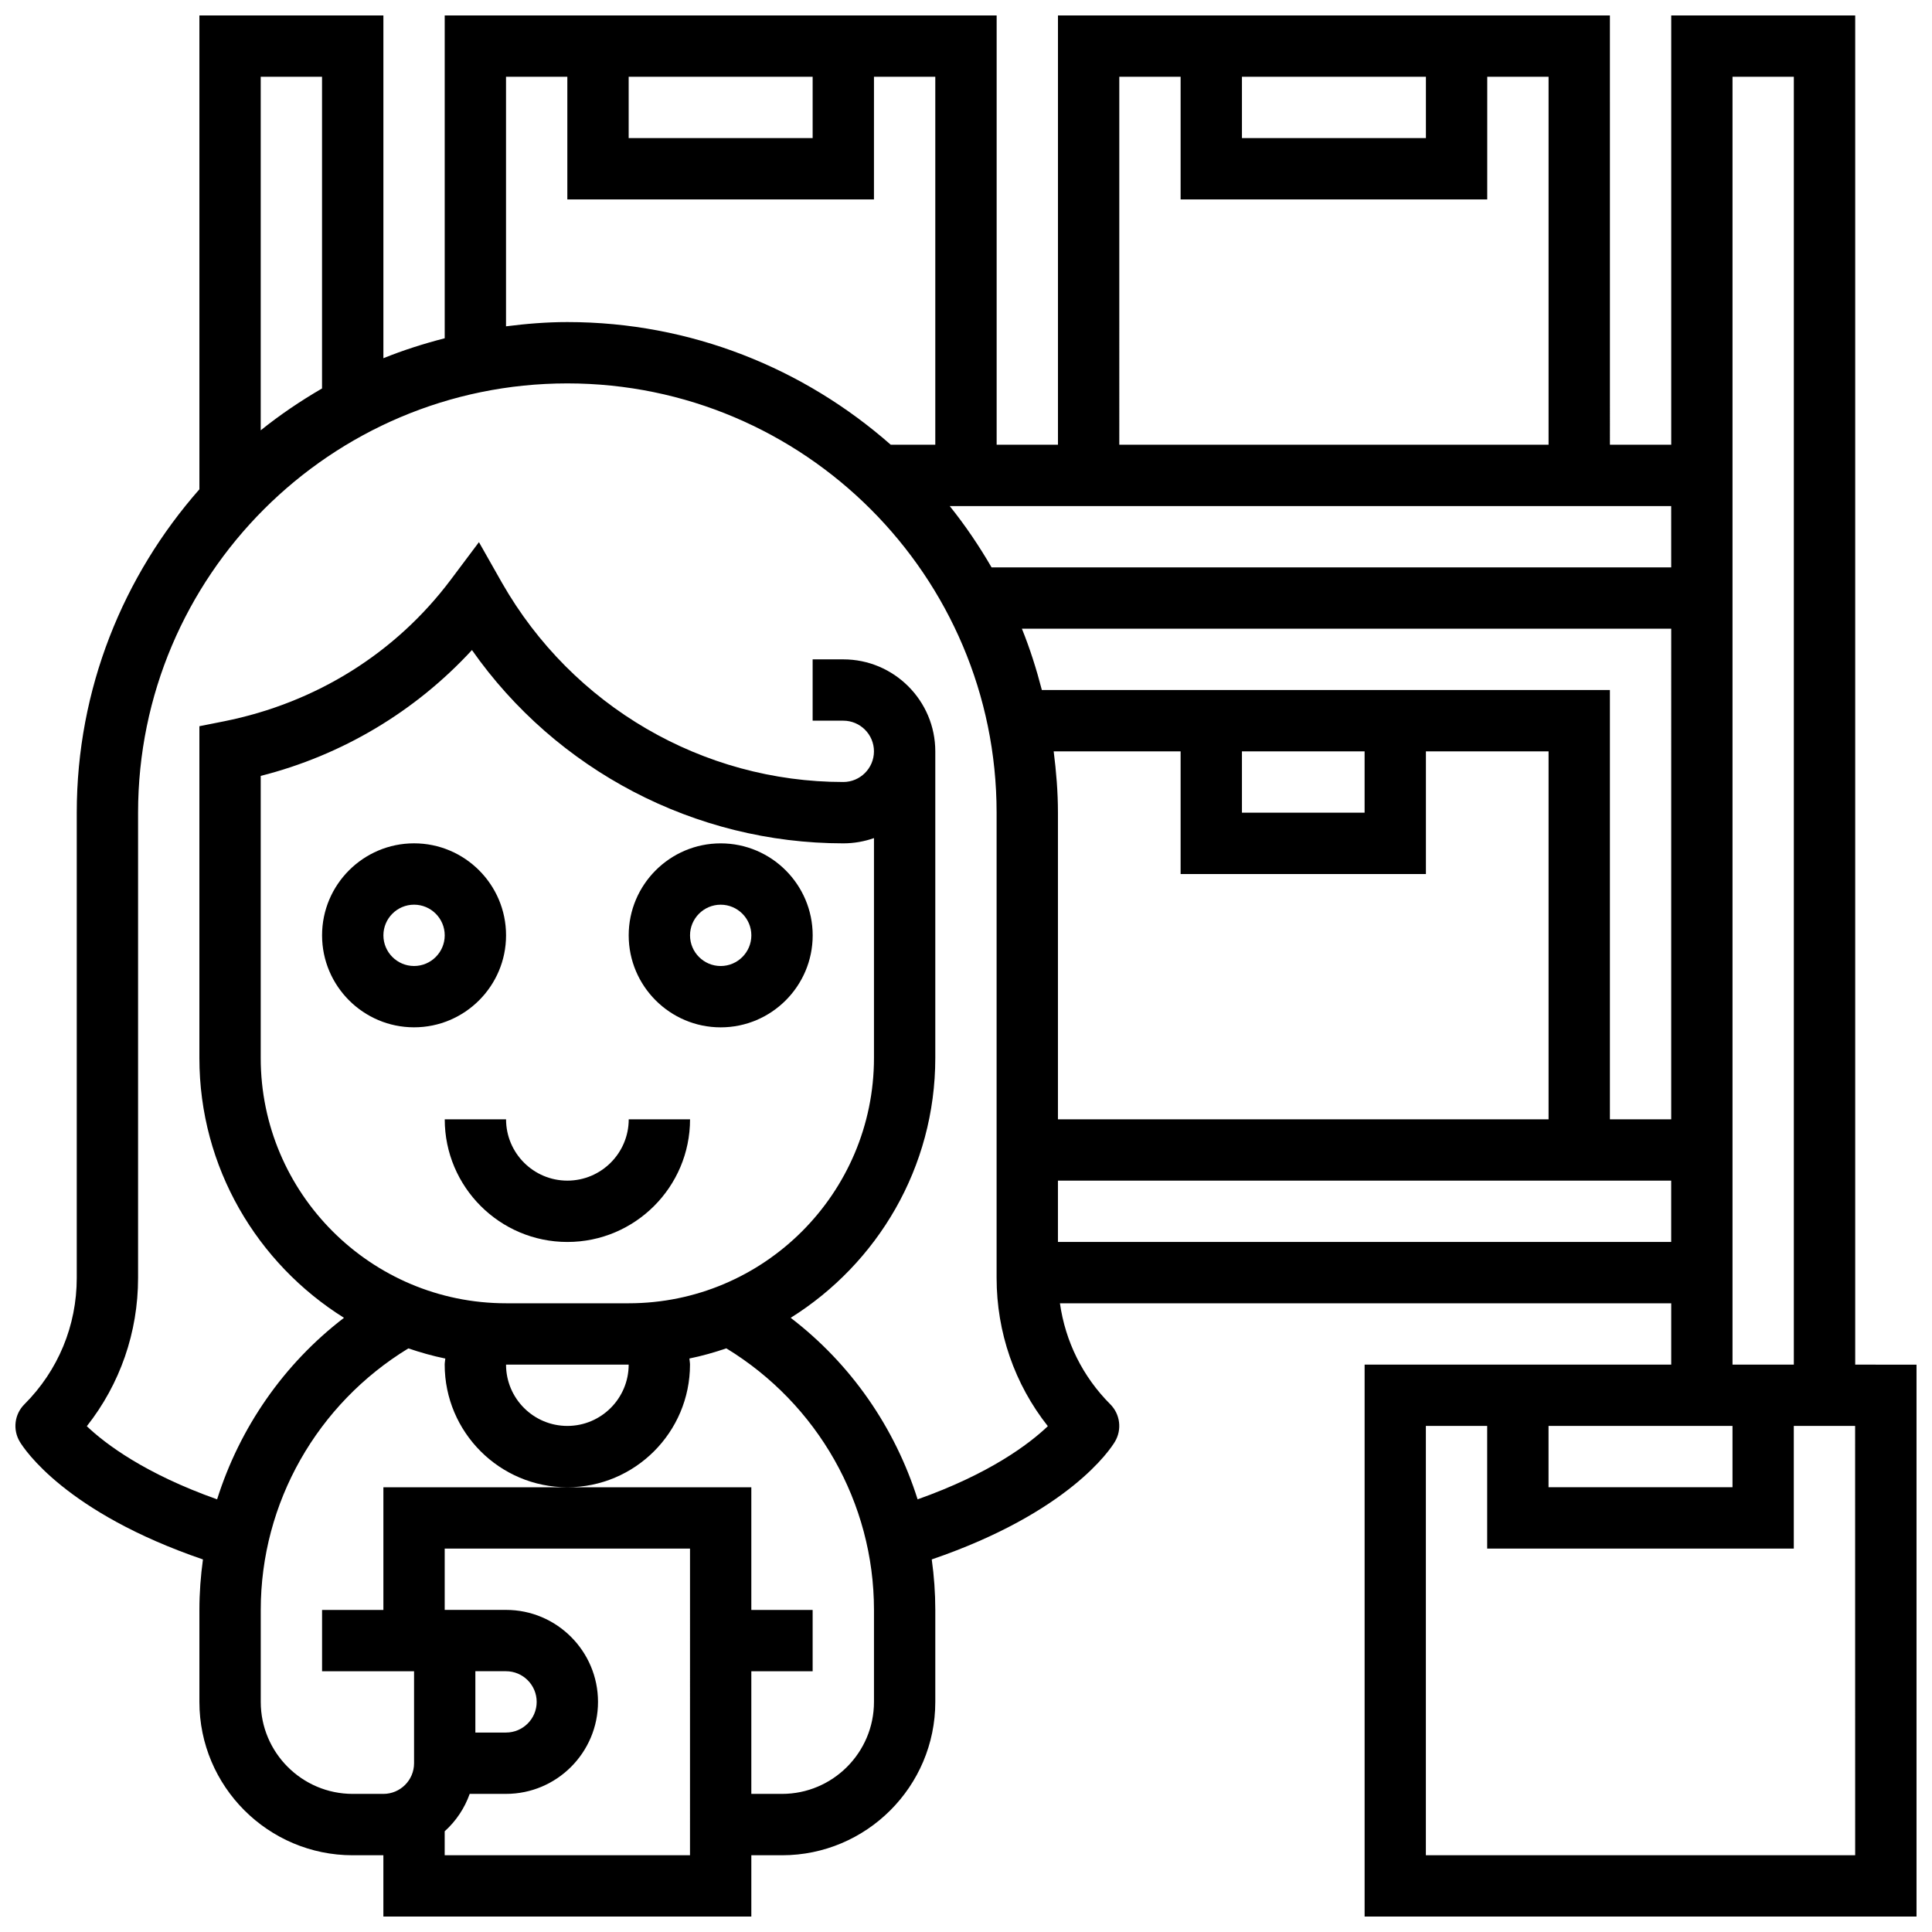 <?xml version="1.0" encoding="UTF-8"?>
<!-- Uploaded to: ICON Repo, www.svgrepo.com, Generator: ICON Repo Mixer Tools -->
<svg width="800px" height="800px" version="1.1" viewBox="144 144 512 512" xmlns="http://www.w3.org/2000/svg">
 <defs>
  <clipPath id="a">
   <path d="m148.09 148.09h503.81v503.81h-503.81z"/>
  </clipPath>
 </defs>
 <path d="m294.36 456.88c-8.965 0-16.25-7.289-16.25-16.25h-16.25c0 17.926 14.578 32.504 32.504 32.504s32.504-14.578 32.504-32.504h-16.25c-0.004 8.961-7.293 16.25-16.258 16.25z"/>
 <path d="m278.11 391.87c0-13.441-10.938-24.379-24.379-24.379-13.441 0-24.379 10.938-24.379 24.379s10.938 24.379 24.379 24.379c13.441 0 24.379-10.938 24.379-24.379zm-24.379 8.129c-4.477 0-8.125-3.648-8.125-8.125s3.648-8.125 8.125-8.125c4.477 0 8.125 3.648 8.125 8.125s-3.648 8.125-8.125 8.125z"/>
 <path d="m334.99 367.5c-13.441 0-24.379 10.938-24.379 24.379s10.938 24.379 24.379 24.379c13.441 0 24.379-10.938 24.379-24.379-0.004-13.441-10.941-24.379-24.379-24.379zm0 32.504c-4.477 0-8.125-3.648-8.125-8.125s3.648-8.125 8.125-8.125c4.477 0 8.125 3.648 8.125 8.125s-3.648 8.125-8.125 8.125z"/>
 <g clip-path="url(#a)">
  <path d="m635.65 505.64v-357.54h-48.754v113.76h-16.25l-0.004-113.76h-146.27v113.76h-16.25v-113.76h-146.27v85.543c-5.559 1.438-11.004 3.16-16.25 5.289v-90.832h-48.758v125.57c-20.16 22.906-32.504 52.859-32.504 85.703v123.29c0 12.652-4.926 24.547-13.871 33.488-2.641 2.633-3.144 6.727-1.219 9.93 1.188 1.973 12.148 18.738 48.535 31.188-0.605 4.398-0.941 8.867-0.941 13.387v24.379c0 22.402 18.227 40.629 40.629 40.629h8.125v16.25h97.512v-16.25h8.125c22.402 0 40.629-18.227 40.629-40.629v-24.379c0-4.519-0.324-8.988-0.941-13.391 36.387-12.449 47.352-29.211 48.535-31.188 1.918-3.203 1.414-7.289-1.219-9.93-7.336-7.336-11.914-16.668-13.344-26.758l162-0.004v16.25l-81.258 0.004v146.27h146.27v-146.26zm-48.758-65.008h-16.25v-113.77h-150.54c-1.438-5.559-3.16-11.004-5.289-16.25h172.08zm-163.65-97.512h33.633v32.504h65.008v-32.504h32.504v97.512h-130.02v-81.262c0-5.516-0.453-10.91-1.129-16.25zm49.887 0h32.504v16.25h-32.504zm113.76-48.758h-180.11c-3.309-5.695-6.988-11.141-11.094-16.25h191.2zm-113.76-130.02h48.754v16.25h-48.754zm-32.504 0h16.25v32.504h81.258l0.004-32.504h16.25v97.512h-113.76zm-130.02 0h48.754v16.25h-48.754zm-32.504 0h16.25v32.504h81.258l0.004-32.504h16.25v97.512h-11.809c-22.906-20.16-52.859-32.504-85.703-32.504-5.516 0-10.914 0.453-16.25 1.129zm-48.758 0v82.602c-5.695 3.309-11.141 6.988-16.25 11.094v-93.695zm40.633 422.55h8.125c4.477 0 8.125 3.641 8.125 8.125s-3.648 8.125-8.125 8.125h-8.125zm56.879 48.758h-65.008v-6.34c2.973-2.68 5.258-6.062 6.629-9.914h9.625c13.441 0 24.379-10.938 24.379-24.379 0-13.441-10.938-24.379-24.379-24.379h-16.25v-16.25h65.008zm48.758-40.629c0 13.441-10.938 24.379-24.379 24.379h-8.125v-32.504h16.25v-16.25h-16.25v-32.504h-97.508v32.504h-16.25v16.25h24.379v24.379c0 4.484-3.648 8.125-8.125 8.125h-8.125c-13.441 0-24.379-10.938-24.379-24.379v-24.379c0-28.418 14.969-54.582 39.117-69.305 3.184 1.074 6.438 2.008 9.793 2.691-0.039 0.523-0.164 1.07-0.164 1.605 0 17.926 14.578 32.504 32.504 32.504s32.504-14.578 32.504-32.504c0-0.535-0.121-1.082-0.156-1.617 3.348-0.676 6.598-1.609 9.785-2.691 24.16 14.727 39.129 40.898 39.129 69.316zm-65.016-105.64h-32.496c-35.844 0-65.008-29.164-65.008-65.008v-74.75c21.559-5.469 40.973-17.066 55.98-33.355 22.32 31.844 59.098 51.227 98.414 51.227 2.852 0 5.582-0.496 8.125-1.391v58.262c0 35.852-29.164 65.016-65.016 65.016zm0.008 16.254c0 8.965-7.289 16.25-16.25 16.25-8.965 0-16.25-7.289-16.25-16.25h32.5c-0.008 0 0 0 0 0zm76.57 35.703c-6.004-18.992-17.625-35.852-33.633-48.105 22.973-14.375 38.32-39.832 38.32-68.867v-81.25c0-13.441-10.938-24.379-24.379-24.379h-8.125v16.25h8.125c4.477 0 8.125 3.648 8.125 8.125 0 4.477-3.648 8.125-8.125 8.125-37.191 0-71.754-20.055-90.441-52.77l-6.117-10.793-7.453 9.938c-14.527 19.355-35.582 32.633-60.109 37.543l-6.523 1.297v87.922c0 29.035 15.352 54.484 38.32 68.859-16 12.254-27.629 29.117-33.625 48.105-19.105-6.777-29.555-14.652-34.527-19.379 8.805-11.164 13.582-24.867 13.582-39.305v-123.29c0-62.73 51.031-113.76 113.76-113.76s113.76 51.031 113.76 113.76v123.29c0 14.434 4.769 28.141 13.578 39.297-5 4.766-15.445 12.625-34.516 19.391zm37.191-68.207v-16.25h162.52v16.25zm178.77-162.52v-146.27h16.25v341.29h-16.25zm-48.758 211.27h48.754v16.25h-48.754zm81.262 113.77h-113.77v-113.77h16.25v32.504h81.258v-32.504h16.25z"/>
 </g>
</svg>